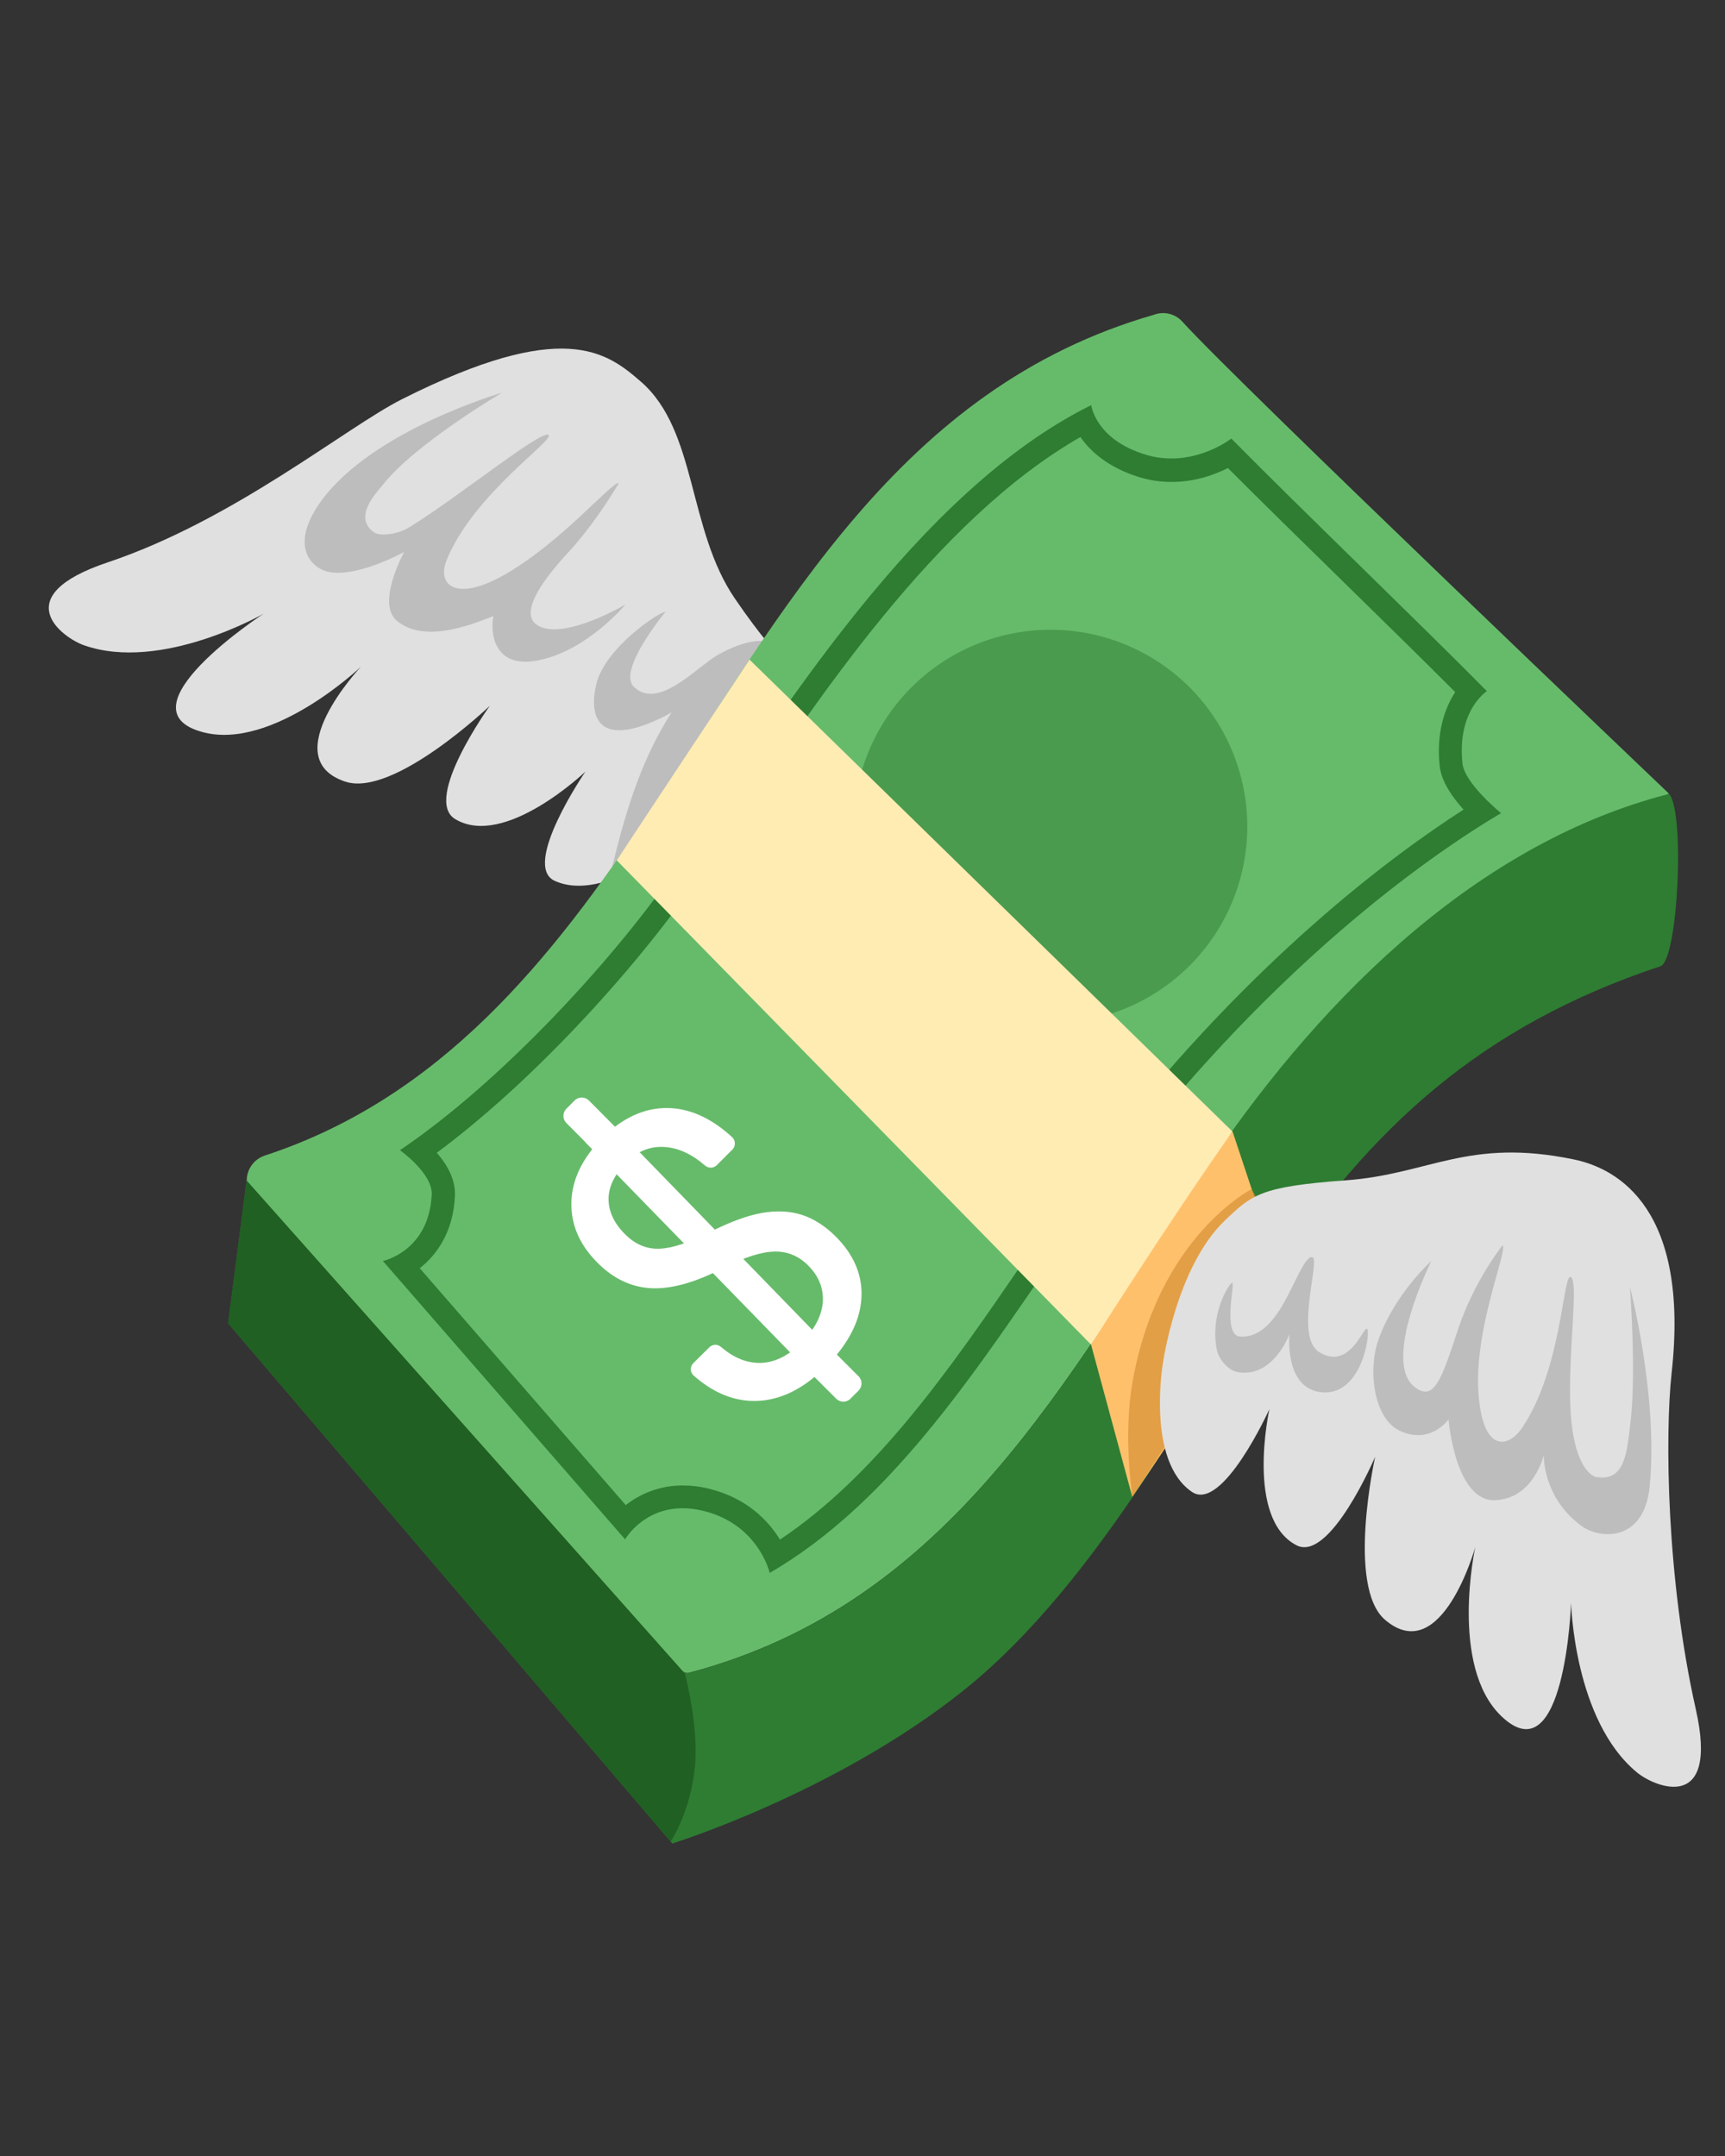 <svg version="1.0" preserveAspectRatio="xMidYMid meet" height="1350" viewBox="0 0 810 1012.5" zoomAndPan="magnify" width="1080" xmlns:xlink="http://www.w3.org/1999/xlink" xmlns="http://www.w3.org/2000/svg"><rect x="0" y="0" width="810" height="1012.5" fill="#333333" stroke="none"/><defs><clipPath id="ecae2d3f42"><path clip-rule="nonzero" d="M 107 372 L 788 372 L 788 865.879 L 107 865.879 Z M 107 372"></path></clipPath></defs><path fill-rule="nonzero" fill-opacity="1" d="M 368.992 326.434 C 372.836 309.195 369.887 317.398 345.094 281.129 C 322.797 248.574 327.41 202.305 301.012 179.301 C 284.801 165.203 264.492 149.375 188.82 187.438 C 162.551 200.641 110.078 244.152 50.617 264.082 C 2.758 280.102 29.281 299.453 39.469 303.043 C 75.734 315.797 123.723 288.242 123.723 288.242 C 123.723 288.242 54.91 333.227 95.34 343.863 C 128.145 352.516 169.473 313.105 169.473 313.105 C 169.473 313.105 128.977 356.039 162.102 367.062 C 184.848 374.625 230.02 331.434 230.02 331.434 C 230.02 331.434 198.434 375.328 213.68 384.621 C 236.875 398.719 274.871 362.383 274.871 362.383 C 274.871 362.383 244.691 406.473 260.453 413.648 C 284.031 424.414 319.016 394.168 319.016 394.168 C 319.016 394.168 362.07 357.258 368.992 326.434 Z M 368.992 326.434" fill="#e0e0e0"></path><path fill-rule="nonzero" fill-opacity="1" d="M 235.723 184.426 C 235.723 184.426 194.461 208.648 179.402 228.133 C 177.418 230.695 165.051 243.062 175.941 250.176 C 178.699 251.969 186.898 250.816 191.77 247.867 C 213.938 234.41 253.148 202.5 257.441 204.164 C 261.734 205.832 222.395 231.719 209.707 263.055 C 204.969 274.848 214.195 283.305 238.223 269.145 C 264.363 253.766 286.852 226.656 290.633 226.785 C 290.633 226.785 280.125 245.113 266.668 259.594 C 252.957 274.398 243.281 289.457 253.406 294.199 C 266.156 300.223 293.707 283.883 293.707 283.883 C 293.707 283.883 276.152 305.156 253.406 309.965 C 245.398 311.695 239.117 310.605 235.273 306.246 C 229.441 299.582 231.684 289.328 231.684 289.328 C 219.574 294.137 198.688 301.953 186.258 291.445 C 176.582 283.242 189.781 259.211 189.781 259.211 C 189.781 259.211 166.395 272.156 153.07 268.246 C 146.148 266.195 135.578 256.199 151.02 234.988 C 175.367 201.859 235.723 184.426 235.723 184.426 Z M 235.723 184.426" fill="#bdbdbd"></path><path fill-rule="nonzero" fill-opacity="1" d="M 285.059 417.496 C 311.777 382.762 338.492 348.094 365.211 313.359 L 362.906 303.363 C 361.75 299.84 351.242 299.391 336.699 307.785 C 326.961 313.426 309.086 333.676 297.617 322.523 C 289.672 314.836 312.48 287.344 312.48 287.344 C 309.34 287.406 284.031 304.324 279.996 321.309 C 276.535 335.727 279.867 352.645 312.418 336.176 C 313.379 335.66 314.402 335.086 315.363 334.508 C 311.262 340.98 307.547 347.773 304.406 354.695 C 295.309 374.688 289.926 396.09 285.059 417.496 Z M 285.059 417.496" fill="#bdbdbd"></path><path fill-rule="nonzero" fill-opacity="1" d="M 528.594 167.574 L 529.043 167.895" fill="#66bb6a"></path><path fill-rule="nonzero" fill-opacity="1" d="M 565.371 550.145 C 500.98 646.652 446.84 752.965 323.691 785.52 C 322.41 785.84 321.066 785.457 320.168 784.492 L 118.984 562.449 C 113.023 555.848 115.973 545.402 124.43 542.648 C 207.145 515.477 258.789 450.754 304.793 381.738 C 368.223 286.703 422.555 182.121 541.793 147.836 C 546.344 146.105 551.66 147.195 555.121 150.977 C 581.84 180.453 783.344 372.316 783.664 372.699 C 783.793 372.766 614.77 476.066 565.371 550.145 Z M 565.371 550.145" fill="#66bb6a"></path><path fill-rule="nonzero" fill-opacity="1" d="M 379.434 594.234 C 375.078 589.875 369.887 587.695 363.867 587.762 C 357.844 587.824 350.027 590.262 340.352 595.066 C 327.215 602.051 315.812 605.32 306.266 605 C 296.719 604.613 288.133 600.641 280.574 593.016 C 272.82 585.262 268.719 576.609 268.336 567.125 C 267.887 557.641 271.152 548.48 278.137 539.637 L 265.898 527.332 C 265.688 527.113 265.496 526.875 265.328 526.621 C 265.16 526.367 265.02 526.098 264.902 525.812 C 264.789 525.531 264.699 525.238 264.641 524.938 C 264.582 524.641 264.555 524.336 264.555 524.031 C 264.555 523.727 264.582 523.422 264.641 523.125 C 264.699 522.824 264.789 522.531 264.902 522.25 C 265.02 521.965 265.16 521.695 265.328 521.441 C 265.496 521.188 265.688 520.949 265.898 520.73 L 269.871 516.758 C 271.668 514.965 274.613 514.965 276.473 516.758 L 288.773 529.125 C 297.809 522.27 307.355 519.449 317.352 520.602 C 326.32 521.691 335.16 526.113 343.812 534.059 C 345.477 535.598 345.477 538.289 343.875 539.891 L 336.57 547.195 C 335.035 548.734 332.535 548.734 330.934 547.262 C 325.168 542.262 319.207 539.379 313.121 538.738 C 306.008 537.969 299.73 540.277 294.348 545.66 C 288.711 551.297 285.828 557.066 285.762 562.898 C 285.699 568.793 288.262 574.367 293.449 579.559 C 298.258 584.43 303.703 586.672 309.727 586.414 C 315.746 586.16 323.5 583.598 333.109 578.727 C 342.723 573.855 350.859 570.844 357.777 569.625 C 364.633 568.41 370.914 568.73 376.551 570.523 C 382.191 572.383 387.508 575.777 392.508 580.777 C 400.449 588.785 404.488 597.629 404.551 607.305 C 404.617 616.984 400.77 626.594 392.953 636.145 L 403.207 646.398 C 405 648.191 405 651.137 403.207 652.996 L 399.297 656.906 C 397.504 658.699 394.555 658.699 392.699 656.906 L 382.445 646.652 C 372.836 654.598 362.777 658.379 352.332 657.867 C 343.043 657.418 334.137 653.445 325.68 645.949 C 325.477 645.766 325.293 645.562 325.133 645.34 C 324.973 645.117 324.836 644.883 324.723 644.633 C 324.609 644.383 324.523 644.125 324.465 643.859 C 324.406 643.59 324.375 643.32 324.371 643.047 C 324.371 642.773 324.395 642.5 324.449 642.234 C 324.5 641.965 324.582 641.703 324.688 641.453 C 324.793 641.199 324.926 640.961 325.082 640.734 C 325.238 640.512 325.418 640.305 325.613 640.117 L 333.047 632.746 C 334.52 631.273 336.891 631.145 338.492 632.492 C 344.195 637.426 350.09 639.926 356.176 640.051 C 363.16 640.18 369.824 637.039 376.168 630.695 C 382.383 624.543 385.777 618.137 386.355 611.664 C 386.805 605.191 384.562 599.359 379.434 594.234 Z M 379.434 594.234" fill="#ffffff"></path><path fill-rule="nonzero" fill-opacity="1" d="M 395.836 639.285 L 382.383 646.781 L 278.395 540.02 L 274.871 536.43 L 288.773 529.191 L 392.762 636.207 Z M 395.836 639.285" fill="#ffffff"></path><path fill-rule="nonzero" fill-opacity="0.5" d="M 585.684 388.145 C 585.684 389.656 585.645 391.168 585.57 392.68 C 585.496 394.188 585.387 395.695 585.238 397.203 C 585.09 398.707 584.906 400.207 584.684 401.703 C 584.461 403.199 584.203 404.688 583.906 406.172 C 583.613 407.656 583.281 409.129 582.914 410.598 C 582.547 412.066 582.145 413.523 581.703 414.969 C 581.266 416.418 580.793 417.852 580.281 419.277 C 579.773 420.699 579.227 422.109 578.648 423.508 C 578.07 424.906 577.457 426.285 576.812 427.652 C 576.164 429.02 575.484 430.371 574.773 431.703 C 574.059 433.039 573.316 434.355 572.539 435.652 C 571.762 436.949 570.953 438.227 570.113 439.484 C 569.273 440.742 568.402 441.977 567.5 443.191 C 566.602 444.406 565.672 445.598 564.711 446.766 C 563.75 447.938 562.766 449.082 561.75 450.203 C 560.734 451.32 559.691 452.418 558.621 453.484 C 557.551 454.555 556.457 455.598 555.336 456.613 C 554.219 457.629 553.074 458.617 551.902 459.574 C 550.734 460.535 549.543 461.465 548.328 462.367 C 547.113 463.266 545.879 464.137 544.621 464.977 C 543.363 465.816 542.086 466.629 540.789 467.406 C 539.492 468.184 538.176 468.926 536.844 469.641 C 535.512 470.352 534.16 471.031 532.793 471.68 C 531.426 472.324 530.043 472.938 528.648 473.516 C 527.25 474.098 525.84 474.641 524.418 475.148 C 522.992 475.66 521.559 476.133 520.109 476.574 C 518.664 477.012 517.207 477.414 515.742 477.781 C 514.273 478.148 512.797 478.48 511.316 478.777 C 509.832 479.07 508.344 479.328 506.848 479.551 C 505.352 479.773 503.852 479.957 502.348 480.105 C 500.844 480.254 499.336 480.367 497.824 480.441 C 496.312 480.516 494.805 480.551 493.293 480.551 C 491.777 480.551 490.27 480.516 488.758 480.441 C 487.246 480.367 485.738 480.254 484.234 480.105 C 482.73 479.957 481.23 479.773 479.734 479.551 C 478.238 479.328 476.75 479.07 475.266 478.777 C 473.785 478.48 472.309 478.148 470.84 477.781 C 469.375 477.414 467.918 477.012 466.473 476.574 C 465.023 476.133 463.59 475.66 462.164 475.148 C 460.742 474.641 459.332 474.098 457.934 473.516 C 456.539 472.938 455.156 472.324 453.789 471.68 C 452.422 471.031 451.07 470.352 449.738 469.641 C 448.406 468.926 447.09 468.184 445.793 467.406 C 444.496 466.629 443.219 465.816 441.961 464.977 C 440.703 464.137 439.469 463.266 438.254 462.367 C 437.039 461.465 435.848 460.535 434.68 459.574 C 433.508 458.617 432.363 457.629 431.246 456.613 C 430.125 455.598 429.031 454.555 427.961 453.484 C 426.891 452.418 425.848 451.32 424.832 450.203 C 423.816 449.082 422.832 447.938 421.871 446.766 C 420.914 445.598 419.98 444.406 419.082 443.191 C 418.18 441.977 417.309 440.742 416.469 439.484 C 415.629 438.227 414.82 436.949 414.043 435.652 C 413.266 434.355 412.523 433.039 411.809 431.703 C 411.098 430.371 410.418 429.02 409.77 427.652 C 409.125 426.285 408.512 424.906 407.934 423.508 C 407.355 422.109 406.809 420.699 406.301 419.277 C 405.789 417.852 405.316 416.418 404.879 414.969 C 404.438 413.523 404.035 412.066 403.668 410.598 C 403.301 409.129 402.969 407.656 402.676 406.172 C 402.379 404.688 402.121 403.199 401.898 401.703 C 401.676 400.207 401.492 398.707 401.344 397.203 C 401.195 395.695 401.086 394.191 401.012 392.68 C 400.938 391.168 400.898 389.656 400.898 388.145 C 400.898 386.633 400.938 385.121 401.012 383.609 C 401.086 382.102 401.195 380.594 401.344 379.086 C 401.492 377.582 401.676 376.082 401.898 374.586 C 402.121 373.09 402.379 371.602 402.676 370.117 C 402.969 368.633 403.301 367.16 403.668 365.691 C 404.035 364.227 404.438 362.77 404.879 361.32 C 405.316 359.875 405.789 358.438 406.301 357.016 C 406.809 355.59 407.355 354.18 407.934 352.781 C 408.512 351.387 409.125 350.004 409.77 348.637 C 410.418 347.27 411.098 345.918 411.809 344.586 C 412.523 343.25 413.266 341.934 414.043 340.637 C 414.82 339.34 415.629 338.062 416.469 336.805 C 417.309 335.551 418.18 334.312 419.082 333.098 C 419.98 331.883 420.914 330.691 421.871 329.523 C 422.832 328.355 423.816 327.207 424.832 326.09 C 425.848 324.969 426.891 323.871 427.961 322.805 C 429.031 321.734 430.125 320.691 431.246 319.676 C 432.363 318.66 433.508 317.672 434.68 316.715 C 435.848 315.754 437.039 314.824 438.254 313.922 C 439.469 313.023 440.703 312.152 441.961 311.312 C 443.219 310.473 444.496 309.664 445.793 308.887 C 447.09 308.105 448.406 307.363 449.738 306.648 C 451.07 305.938 452.422 305.258 453.789 304.609 C 455.156 303.965 456.539 303.352 457.934 302.773 C 459.332 302.195 460.742 301.648 462.164 301.141 C 463.59 300.629 465.023 300.156 466.473 299.719 C 467.918 299.277 469.375 298.875 470.84 298.508 C 472.309 298.141 473.785 297.809 475.266 297.512 C 476.75 297.219 478.238 296.961 479.734 296.738 C 481.23 296.516 482.73 296.332 484.234 296.184 C 485.738 296.035 487.246 295.922 488.758 295.848 C 490.27 295.773 491.777 295.738 493.293 295.738 C 494.805 295.738 496.312 295.773 497.824 295.848 C 499.336 295.922 500.844 296.035 502.348 296.184 C 503.852 296.332 505.352 296.516 506.848 296.738 C 508.344 296.961 509.832 297.219 511.316 297.512 C 512.797 297.809 514.273 298.141 515.742 298.508 C 517.207 298.875 518.664 299.277 520.109 299.719 C 521.559 300.156 522.992 300.629 524.418 301.141 C 525.84 301.648 527.25 302.195 528.648 302.773 C 530.043 303.352 531.426 303.965 532.793 304.609 C 534.16 305.258 535.512 305.938 536.844 306.648 C 538.176 307.363 539.492 308.105 540.789 308.887 C 542.086 309.664 543.363 310.473 544.621 311.312 C 545.879 312.152 547.113 313.023 548.328 313.922 C 549.543 314.824 550.734 315.754 551.902 316.715 C 553.074 317.672 554.219 318.66 555.336 319.676 C 556.457 320.691 557.551 321.734 558.621 322.805 C 559.691 323.871 560.734 324.969 561.75 326.09 C 562.766 327.207 563.75 328.355 564.711 329.523 C 565.672 330.691 566.602 331.883 567.5 333.098 C 568.402 334.312 569.273 335.551 570.113 336.805 C 570.953 338.062 571.762 339.34 572.539 340.637 C 573.316 341.934 574.059 343.25 574.773 344.586 C 575.484 345.918 576.164 347.27 576.812 348.637 C 577.457 350.004 578.07 351.387 578.648 352.781 C 579.227 354.18 579.773 355.59 580.281 357.016 C 580.793 358.438 581.266 359.875 581.703 361.32 C 582.145 362.77 582.547 364.227 582.914 365.691 C 583.281 367.16 583.613 368.633 583.906 370.117 C 584.203 371.602 584.461 373.09 584.684 374.586 C 584.906 376.082 585.09 377.582 585.238 379.086 C 585.387 380.594 585.496 382.102 585.57 383.609 C 585.645 385.121 585.684 386.633 585.684 388.145 Z M 585.684 388.145" fill="#2e7d32"></path><g clip-path="url(#ecae2d3f42)"><path fill-rule="nonzero" fill-opacity="1" d="M 597.602 598.785 C 564.602 648.254 517.062 742.648 451.582 794.555 C 391.48 842.23 315.684 865.75 315.684 865.75 L 107.129 621.469 L 115.781 554.438 L 320.297 784.559 C 321.129 785.457 322.41 785.902 323.629 785.582 C 446.84 753.031 500.98 646.719 565.371 550.211 C 614.77 476.129 688.645 397.18 783.73 372.828 C 791.289 381.16 787.957 451.008 779.691 453.766 C 695.438 481.703 643.73 529.512 597.602 598.785 Z M 597.602 598.785" fill="#2e7d32"></path></g><path fill-rule="nonzero" fill-opacity="1" d="M 512.32 631.465 L 531.672 702.918 C 531.672 702.918 590.617 616.664 600.164 595.773 L 578.762 531.367 C 550.188 566.934 512.32 631.465 512.32 631.465 Z M 512.32 631.465" fill="#ffc06c"></path><path fill-rule="nonzero" fill-opacity="1" d="M 507.324 205.254 C 512.258 212.367 520.906 219.738 534.809 224.031 C 539.742 225.566 544.934 226.336 550.121 226.336 C 561.145 226.336 570.371 222.941 576.586 219.801 C 592.152 235.438 611.633 254.469 630.469 272.926 C 648.922 290.996 667.887 309.578 683.328 325.023 C 678.332 332.648 674.359 344.184 676.023 359.758 C 676.793 366.934 681.855 374.238 687.238 380.199 C 653.152 402.113 587.734 450.816 520.648 536.688 C 506.488 554.824 492.648 574.945 479.324 594.363 C 446.133 642.68 411.855 692.535 366.238 723.039 C 360.855 714.258 350.922 703.621 333.176 699.199 C 328.883 698.109 324.652 697.598 320.617 697.598 C 309.211 697.598 300.242 701.828 293.836 706.828 L 197.086 595.578 C 205.223 589.234 212.848 578.406 213.617 561.68 C 214 553.863 209.836 546.75 205.094 541.367 C 252.254 506.441 302.035 450.754 328.82 410.766 C 332.727 404.934 336.762 398.848 340.93 392.566 C 382.832 329.316 439.598 243.961 507.324 205.254 M 512.383 190.258 C 430.887 230.629 365.98 335.789 319.785 404.613 C 289.543 449.664 234.891 508.426 187.797 540.148 C 187.797 540.148 203.238 551.105 202.727 561.039 C 201.445 587.695 179.789 592.184 179.789 592.184 L 293.516 722.91 C 293.516 722.91 301.844 708.301 320.555 708.301 C 323.566 708.301 326.895 708.684 330.484 709.582 C 356.242 715.988 361.43 738.676 361.43 738.676 C 434.09 696.383 477.977 608.781 529.105 543.223 C 598.496 454.344 667.504 403.973 704.855 381.863 C 704.855 381.863 687.684 367.957 686.723 358.477 C 684.098 333.547 698.191 324.574 698.191 324.574 C 665.195 291.188 610.992 239.219 578.188 205.957 C 578.188 205.957 566.27 215.316 550.059 215.316 C 546.215 215.316 542.113 214.801 537.949 213.52 C 514.371 206.406 512.383 190.258 512.383 190.258 Z M 512.383 190.258" fill="#2e7d32"></path><path fill-rule="nonzero" fill-opacity="1" d="M 351.949 309.773 L 289.605 404.039 L 512.32 631.465 C 512.32 631.465 548.715 573.918 578.699 531.367 Z M 351.949 309.773" fill="#ffecb3"></path><path fill-rule="nonzero" fill-opacity="0.68" d="M 587.734 558.41 C 587.734 558.41 543.781 580.777 531.797 648.961 C 527.25 674.723 531.734 702.918 531.734 702.918 L 568 647.102 L 593.949 569.496 Z M 587.734 558.41" fill="#d69136"></path><path fill-rule="nonzero" fill-opacity="1" d="M 575.109 573.215 C 587.859 560.977 592.09 557.195 631.941 554.309 C 671.281 551.426 689.352 534.188 739.07 544.504 C 760.086 548.863 793.402 568.09 784.945 644.73 C 781.742 673.953 782.512 741.496 796.289 802.691 C 807.371 851.91 777.066 839.285 768.734 832.426 C 739.008 808.012 737.727 752.711 737.727 752.711 C 737.727 752.711 734.906 834.863 704.855 805.832 C 680.508 782.25 692.746 726.5 692.746 726.5 C 692.746 726.5 676.984 783.406 650.395 760.719 C 632.137 745.148 645.719 684.141 645.719 684.141 C 645.719 684.141 624.512 733.934 608.75 725.668 C 584.656 713.105 596.062 661.777 596.062 661.777 C 596.062 661.777 574.023 710.414 559.668 700.609 C 538.27 686 546.023 640.438 546.023 640.438 C 546.023 640.438 552.301 595.066 575.109 573.215 Z M 575.109 573.215" fill="#e0e0e0"></path><path fill-rule="nonzero" fill-opacity="1" d="M 765.34 604.293 C 765.34 604.293 768.414 643.898 765.66 667.543 C 763.93 682.219 763.16 695.676 749.707 693.688 C 746.438 693.176 738.816 686.832 737.469 662.418 C 736.059 636.527 741.441 602.309 737.66 599.746 C 733.883 597.117 733.688 642.039 714.98 670.172 C 707.934 680.746 696.078 681.898 694.219 654.023 C 692.172 623.711 707.867 587.824 705.625 584.75 C 705.625 584.75 692.363 601.09 684.676 624.223 C 676.984 647.359 673.59 658.25 664.555 651.586 C 648.344 639.668 672.117 592.184 672.117 592.184 C 672.117 592.184 654.688 607.754 647.129 629.543 C 642.324 643.387 644.949 666.133 657.25 671.902 C 671.73 678.695 680.188 666.582 680.188 666.582 C 680.188 666.582 683.266 705.352 702.164 704.52 C 720.297 703.688 724.91 683.242 724.91 683.242 C 724.91 683.242 724.141 702.98 742.465 716.504 C 751.371 723.102 772.066 724.191 774.629 698.047 C 778.797 655.625 765.34 604.293 765.34 604.293 Z M 765.34 604.293" fill="#bdbdbd"></path><path fill-rule="nonzero" fill-opacity="1" d="M 616.246 590.387 C 612.336 589.426 606.699 607.051 599.652 616.984 C 596.961 620.699 591.191 628.324 582.352 627.684 C 573.508 627.043 580.492 601.027 578.441 602.438 C 576.391 603.848 568.129 617.75 571.395 633.902 C 572.293 638.387 576.84 643.703 581.324 644.41 C 598.113 647.102 605.48 626.469 605.48 626.469 C 605.48 626.469 602.98 651.137 619.578 653.703 C 639.633 656.777 643.73 625.184 641.938 624.031 C 640.145 622.879 633.672 643.898 619.383 634.926 C 607.66 627.492 620.152 591.414 616.246 590.387 Z M 616.246 590.387" fill="#bdbdbd"></path><path fill-rule="nonzero" fill-opacity="1" d="M 107.129 621.406 L 314.914 864.852 C 314.914 864.852 324.207 851.074 326.32 829.609 C 328.18 810.895 321.641 786.031 321.641 786.031 L 115.781 554.375 Z M 107.129 621.406" fill="#206022"></path></svg>